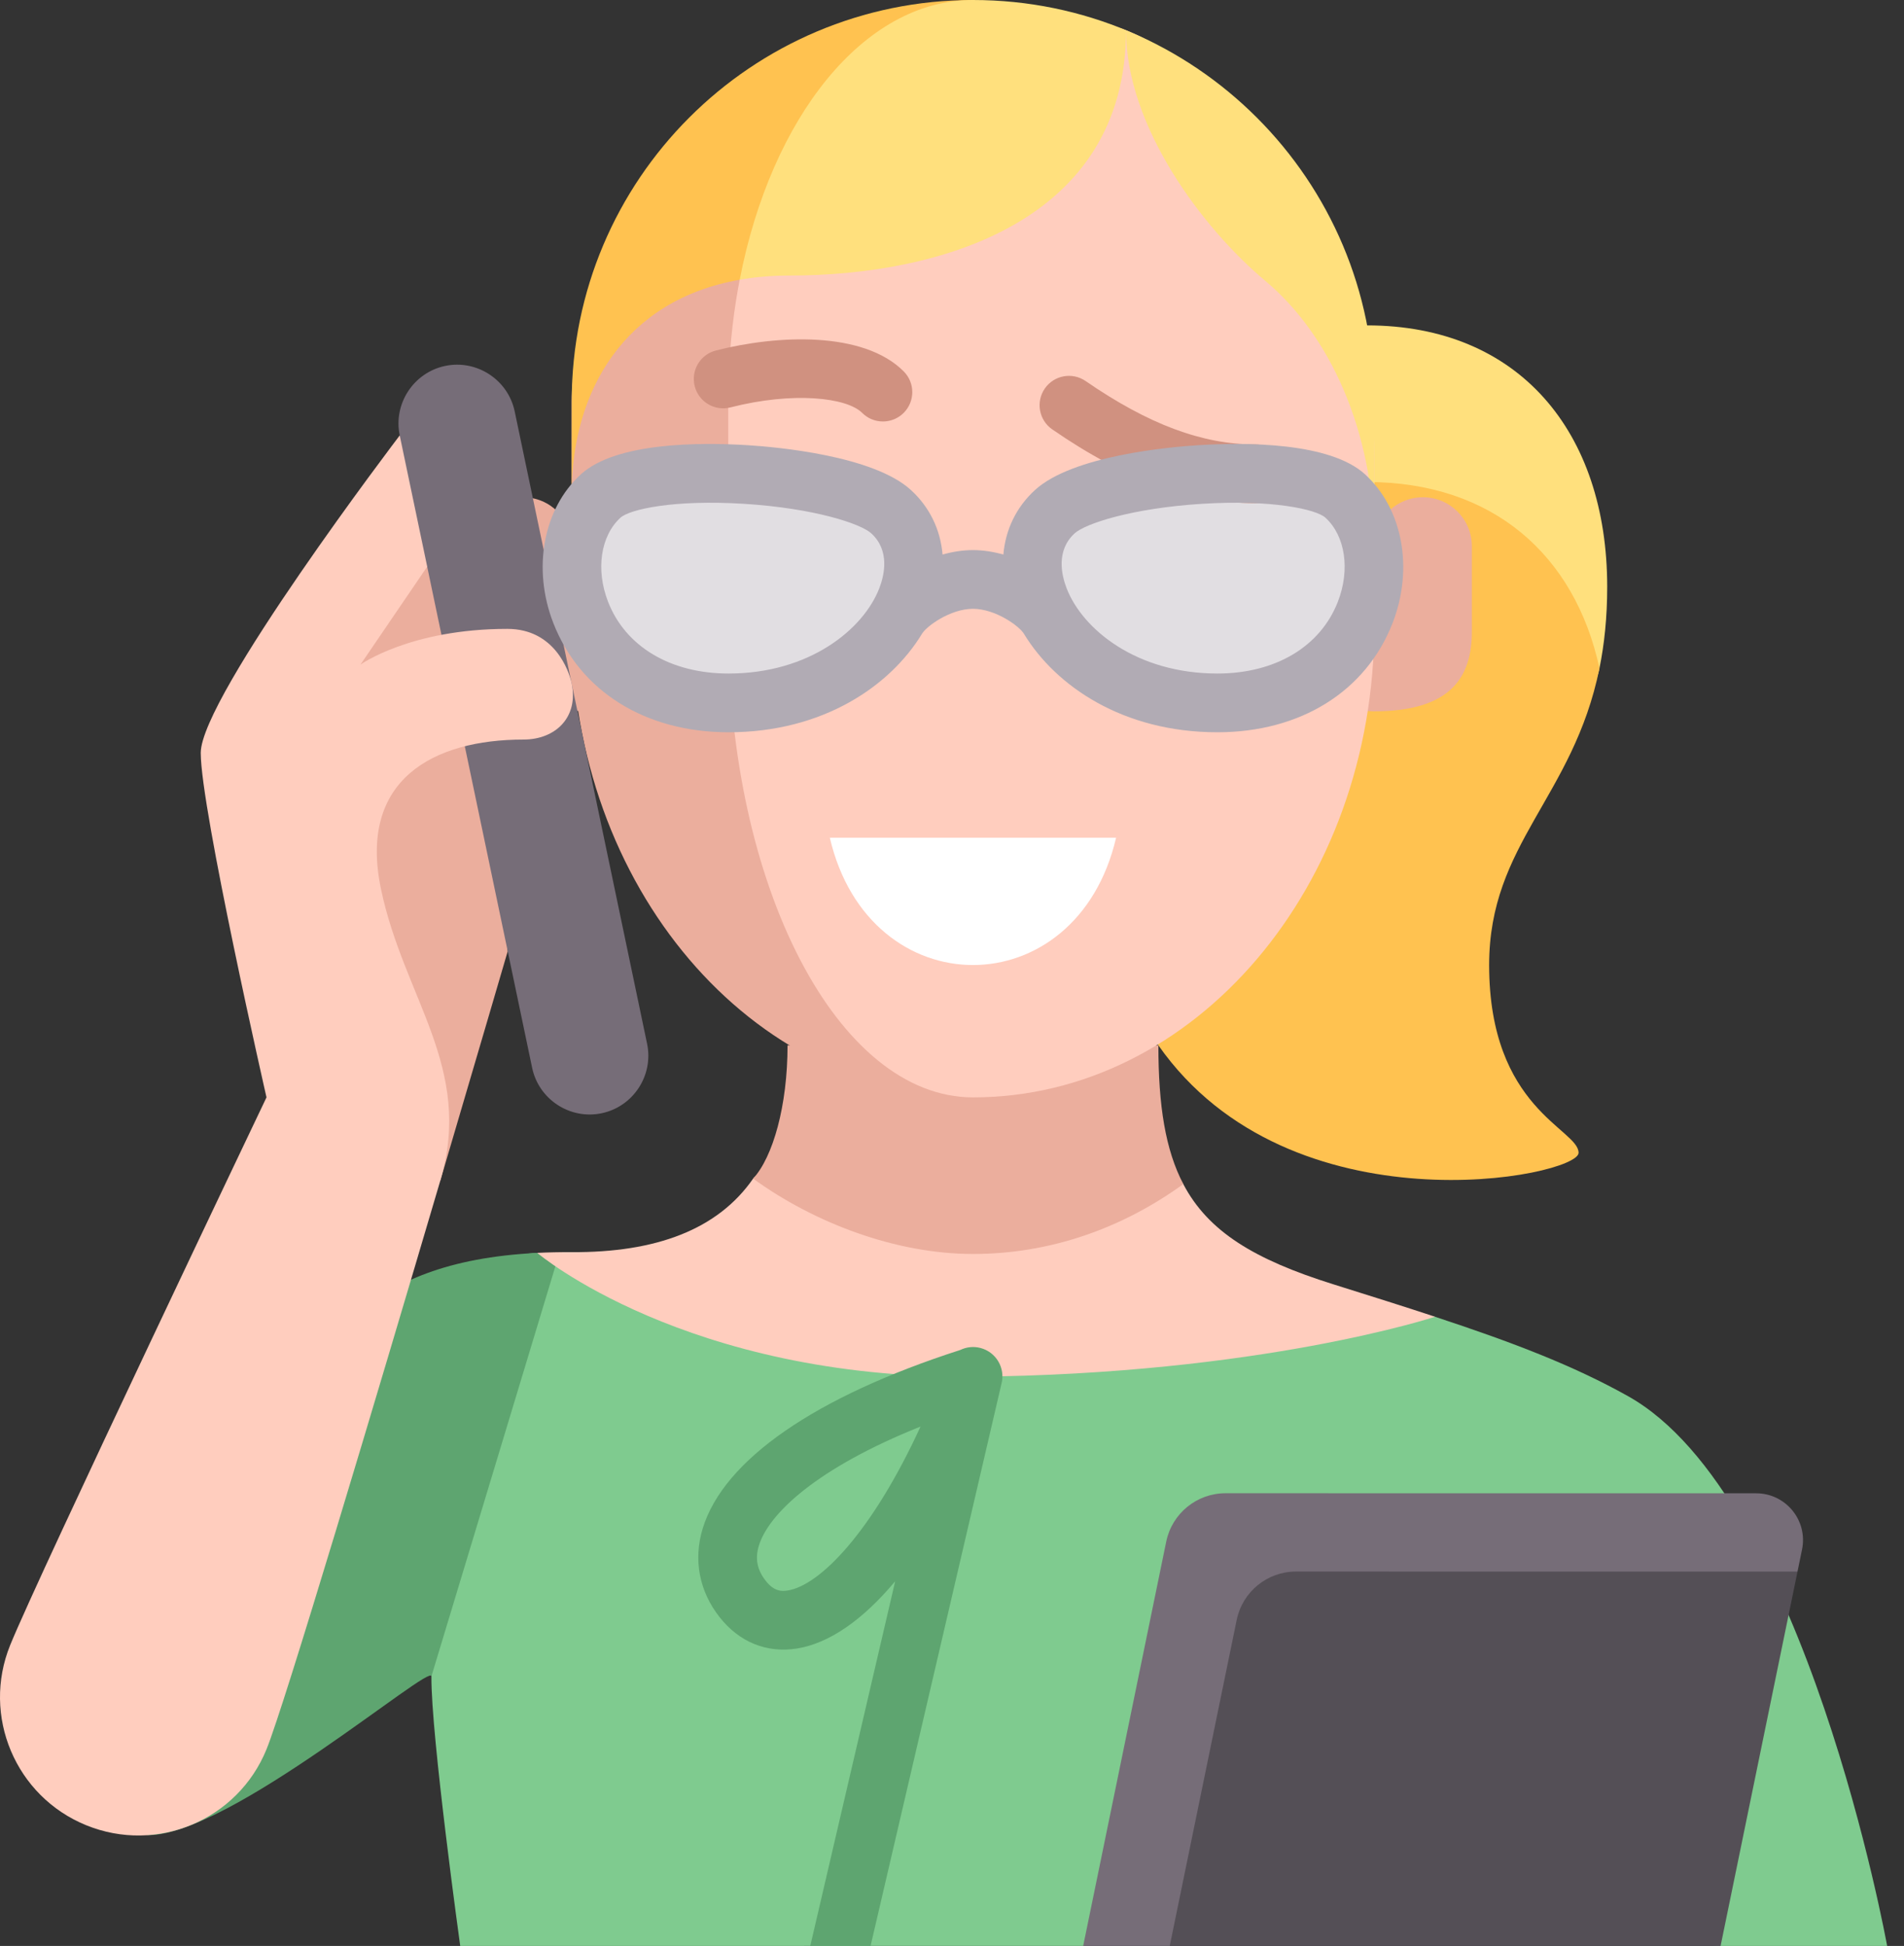 <?xml version="1.0" encoding="UTF-8"?>
<svg xmlns="http://www.w3.org/2000/svg" width="91" height="93" viewBox="0 0 91 93" fill="none">
  <rect x="0" y="0" width="91" height="93" fill="#333333" stroke="none"/>
  <path d="M65.337 15.551C72.586 15.551 76.815 20.63 76.815 28.048C76.815 29.513 76.677 30.793 76.445 31.936C75.189 38.111 55.334 42.017 48.417 32.929L65.337 15.551Z" fill="#FFE07D"></path>
  <path d="M65.337 23.036L62.316 25.972C62.316 25.972 49.039 40.938 55.364 49.958C61.689 58.977 75.447 56.238 75.447 55.094C75.447 53.951 71.172 53.001 71.172 46.12C71.172 40.31 75.189 38.111 76.445 31.937C75.272 26.524 71.343 23.036 65.337 23.036Z" fill="#FFC250"></path>
  <path d="M68.589 62.931C72.319 64.161 75.205 65.265 77.811 66.725C86.299 71.479 90.195 93 90.195 93H82.235C82.235 93 57.153 90.283 51.77 92.997L21.996 93C21.996 93 20.594 82.914 20.619 80.115C20.625 79.446 17.05 60.309 25.676 59.878L68.589 62.931Z" fill="#7FCB8F"></path>
  <path d="M25.675 59.878C17.05 60.309 15.548 64.593 13.141 67.705C9.891 71.909 5.128 87.702 7.107 87.702C10.986 87.702 20.625 79.446 20.619 80.115L26.715 59.952L25.675 59.878Z" fill="#5EA570"></path>
  <path d="M68.589 62.929C67.109 62.441 65.497 61.934 63.717 61.376C59.969 60.201 57.751 58.869 56.554 56.589C55.698 54.959 37.076 54.769 35.994 56.329C34.306 58.762 31.357 59.865 27.322 59.842C26.746 59.839 26.198 59.851 25.676 59.877C25.676 59.877 32.77 65.907 46.502 65.795C60.233 65.683 68.589 62.93 68.589 62.929Z" fill="#FFCDBE"></path>
  <path d="M35.994 56.328C38.917 58.447 42.814 59.929 46.502 59.929C50.189 59.929 53.633 58.706 56.556 56.588C55.7 54.958 55.364 52.845 55.364 49.957H37.64C37.64 52.845 36.944 55.294 35.994 56.328Z" fill="#EBAE9D"></path>
  <path d="M65.668 26.104C65.668 24.812 66.715 23.765 68.007 23.765C69.299 23.765 70.346 24.812 70.346 26.104C70.346 27.396 70.346 28.067 70.346 30.176C70.346 32.285 69.424 33.995 65.668 33.995C61.912 33.995 65.668 26.104 65.668 26.104Z" fill="#EBAE9D"></path>
  <path d="M27.335 26.104C27.335 24.812 26.288 23.765 24.996 23.765C23.704 23.765 22.657 24.812 22.657 26.104C22.657 27.396 22.657 28.067 22.657 30.176C22.657 32.285 23.579 33.995 27.335 33.995C31.091 33.995 27.335 26.104 27.335 26.104Z" fill="#EBAE9D"></path>
  <path d="M46.502 2.571C46.502 4.907 40.042 52.445 46.502 52.445C35.909 52.445 27.322 42.359 27.322 29.917C27.322 27.494 27.322 21.243 27.322 19.18C27.322 8.587 46.502 0.236 46.502 2.571Z" fill="#EBAE9D"></path>
  <path d="M39.963 3.276C36.852 6.723 34.806 12.56 34.806 19.18V29.917C34.806 42.359 40.042 52.445 46.502 52.445C57.094 52.445 65.682 42.359 65.682 29.916C65.682 27.494 65.682 23.765 65.682 21.703C65.682 13.7 60.78 4.319 53.815 1.444C51.562 0.513 41.829 1.208 39.963 3.276Z" fill="#FFCDBE"></path>
  <path d="M34.82 33.594C27.64 33.594 25.679 26.481 28.707 23.708C30.741 21.845 40.537 22.576 42.59 24.456C45.618 27.23 41.999 33.594 34.82 33.594Z" fill="#E1DEE2"></path>
  <path d="M50.413 24.456C52.466 22.576 62.263 21.845 64.296 23.708C67.324 26.481 65.363 33.594 58.184 33.594C51.004 33.594 47.385 27.23 50.413 24.456Z" fill="#E1DEE2"></path>
  <path d="M39.66 40.034C41.55 48.149 51.454 48.149 53.343 40.034H39.66Z" fill="white"></path>
  <path d="M35.353 13.37L46.496 0C35.907 0.005 27.325 8.59 27.325 19.18C27.325 21.242 27.317 23.311 27.325 23.577C27.325 18.684 29.851 14.334 35.353 13.37Z" fill="#FFC250"></path>
  <path d="M46.505 0C46.502 0 46.499 0 46.495 0H46.496C41.275 0.004 36.855 5.619 35.354 13.367C36.094 13.238 36.888 13.169 37.737 13.169C44.899 13.169 53.816 10.605 53.816 1.443C53.816 6.035 57.455 10.896 60.483 13.431C63.511 15.966 65.685 20.55 65.685 26.103C65.685 23.681 65.685 21.242 65.685 19.18C65.685 8.587 57.098 0 46.505 0Z" fill="#FFE07D"></path>
  <path d="M51.77 92.996L55.739 73.675C56.016 72.33 57.2 71.364 58.573 71.364L83.936 71.367C85.352 71.368 86.412 72.667 86.127 74.054L85.91 75.11L55.907 92.997L51.77 92.996Z" fill="#766D78"></path>
  <path d="M82.234 93L85.91 75.109L61.941 75.106C60.568 75.106 59.384 76.072 59.107 77.417L55.907 92.996L82.234 93Z" fill="#544F56"></path>
  <path d="M24.266 45.46C24.266 45.46 22.872 50.233 21.047 56.414C21.047 56.414 13.176 43.257 14.349 35.983C15.522 28.708 22.148 24.538 22.148 24.538L24.266 45.46Z" fill="#EBAE9D"></path>
  <path d="M28.755 53.204C27.244 53.521 25.749 52.544 25.433 51.032L20.417 27.081C18.396 26.105 19.104 20.811 19.104 20.811C18.788 19.3 19.765 17.805 21.276 17.488C22.787 17.172 24.282 18.149 24.599 19.66L30.927 49.882C31.244 51.393 30.266 52.888 28.755 53.204Z" fill="#766D78"></path>
  <path d="M19.104 20.81C19.104 20.81 9.594 33.301 9.594 35.983C9.594 38.664 12.737 52.445 12.737 52.445C12.737 52.445 1.865 75.233 0.489 78.616C-0.887 81.999 0.74 85.857 4.123 87.232C7.506 88.608 11.364 86.981 12.739 83.598C13.605 81.469 17.948 66.912 21.047 56.415C22.637 51.015 19.305 47.723 18.208 42.486C17.111 37.248 20.731 35.345 25.016 35.345C26.57 35.345 27.656 34.26 27.322 32.662C27.194 32.051 26.502 30.055 24.249 30.055C19.609 30.055 17.229 31.762 17.229 31.762L20.418 27.08L19.104 20.81Z" fill="#FFCDBE"></path>
  <path d="M42.198 20.143C41.838 20.143 41.479 20.006 41.205 19.731C40.473 18.999 37.919 18.701 34.911 19.47C34.159 19.661 33.395 19.209 33.203 18.458C33.011 17.707 33.465 16.942 34.215 16.751C37.148 16.001 41.258 15.812 43.191 17.748C43.739 18.297 43.738 19.185 43.19 19.733C42.915 20.006 42.556 20.143 42.198 20.143Z" fill="#D09180"></path>
  <path d="M59.987 24.047C56.861 24.047 53.78 22.927 50.293 20.522C49.655 20.082 49.495 19.208 49.934 18.57C50.374 17.932 51.248 17.771 51.886 18.211C54.883 20.277 57.457 21.24 59.987 21.24C60.762 21.24 61.391 21.868 61.391 22.643C61.391 23.419 60.762 24.047 59.987 24.047Z" fill="#D09180"></path>
  <path d="M65.244 22.671C63.56 21.13 59.528 21.136 57.275 21.276C55.898 21.362 51.265 21.771 49.465 23.42C48.566 24.243 48.056 25.318 47.955 26.503C47.479 26.369 46.988 26.29 46.502 26.29C46.015 26.29 45.524 26.369 45.049 26.503C44.947 25.318 44.437 24.243 43.538 23.42C41.738 21.771 37.106 21.362 35.729 21.276C33.475 21.136 29.443 21.13 27.759 22.671C25.962 24.318 25.433 27.172 26.445 29.774C27.716 33.044 30.847 34.996 34.82 34.996C39.334 34.996 42.545 32.786 44.06 30.299C44.265 29.937 45.415 29.096 46.502 29.096C47.588 29.096 48.738 29.937 48.943 30.299C50.458 32.786 53.669 34.996 58.184 34.996C62.157 34.996 65.287 33.044 66.558 29.774C67.57 27.172 67.042 24.318 65.244 22.671ZM42.023 28.12C41.261 30.079 38.682 32.189 34.82 32.189C32.049 32.189 29.896 30.906 29.061 28.757C28.465 27.226 28.704 25.612 29.655 24.741C30.093 24.34 32.212 23.869 35.554 24.078C38.919 24.288 41.14 25.03 41.642 25.49V25.49C42.543 26.314 42.267 27.491 42.023 28.12ZM63.942 28.758C63.107 30.906 60.954 32.189 58.184 32.189C54.321 32.189 51.742 30.08 50.98 28.12C50.736 27.492 50.46 26.315 51.361 25.49C51.863 25.03 54.084 24.288 57.449 24.078C60.791 23.869 62.91 24.34 63.348 24.741C64.299 25.612 64.538 27.226 63.942 28.758Z" fill="#B1ABB4"></path>
  <path d="M46.863 64.422C46.526 64.334 46.186 64.376 45.895 64.517C38.957 66.75 34.589 69.773 33.587 73.042C33.128 74.541 33.416 76.051 34.399 77.294C35.336 78.481 36.642 79.011 38.076 78.787C39.626 78.544 41.234 77.423 42.784 75.571L38.726 92.999H41.608L47.863 66.136C48.06 65.387 47.613 64.62 46.863 64.422ZM37.642 76.013C37.328 76.063 36.986 76.041 36.601 75.554C36.184 75.027 36.079 74.49 36.271 73.865C36.737 72.345 39.028 70.165 43.996 68.177C41.681 73.221 39.182 75.773 37.642 76.013Z" fill="#5EA570"></path>
</svg>

